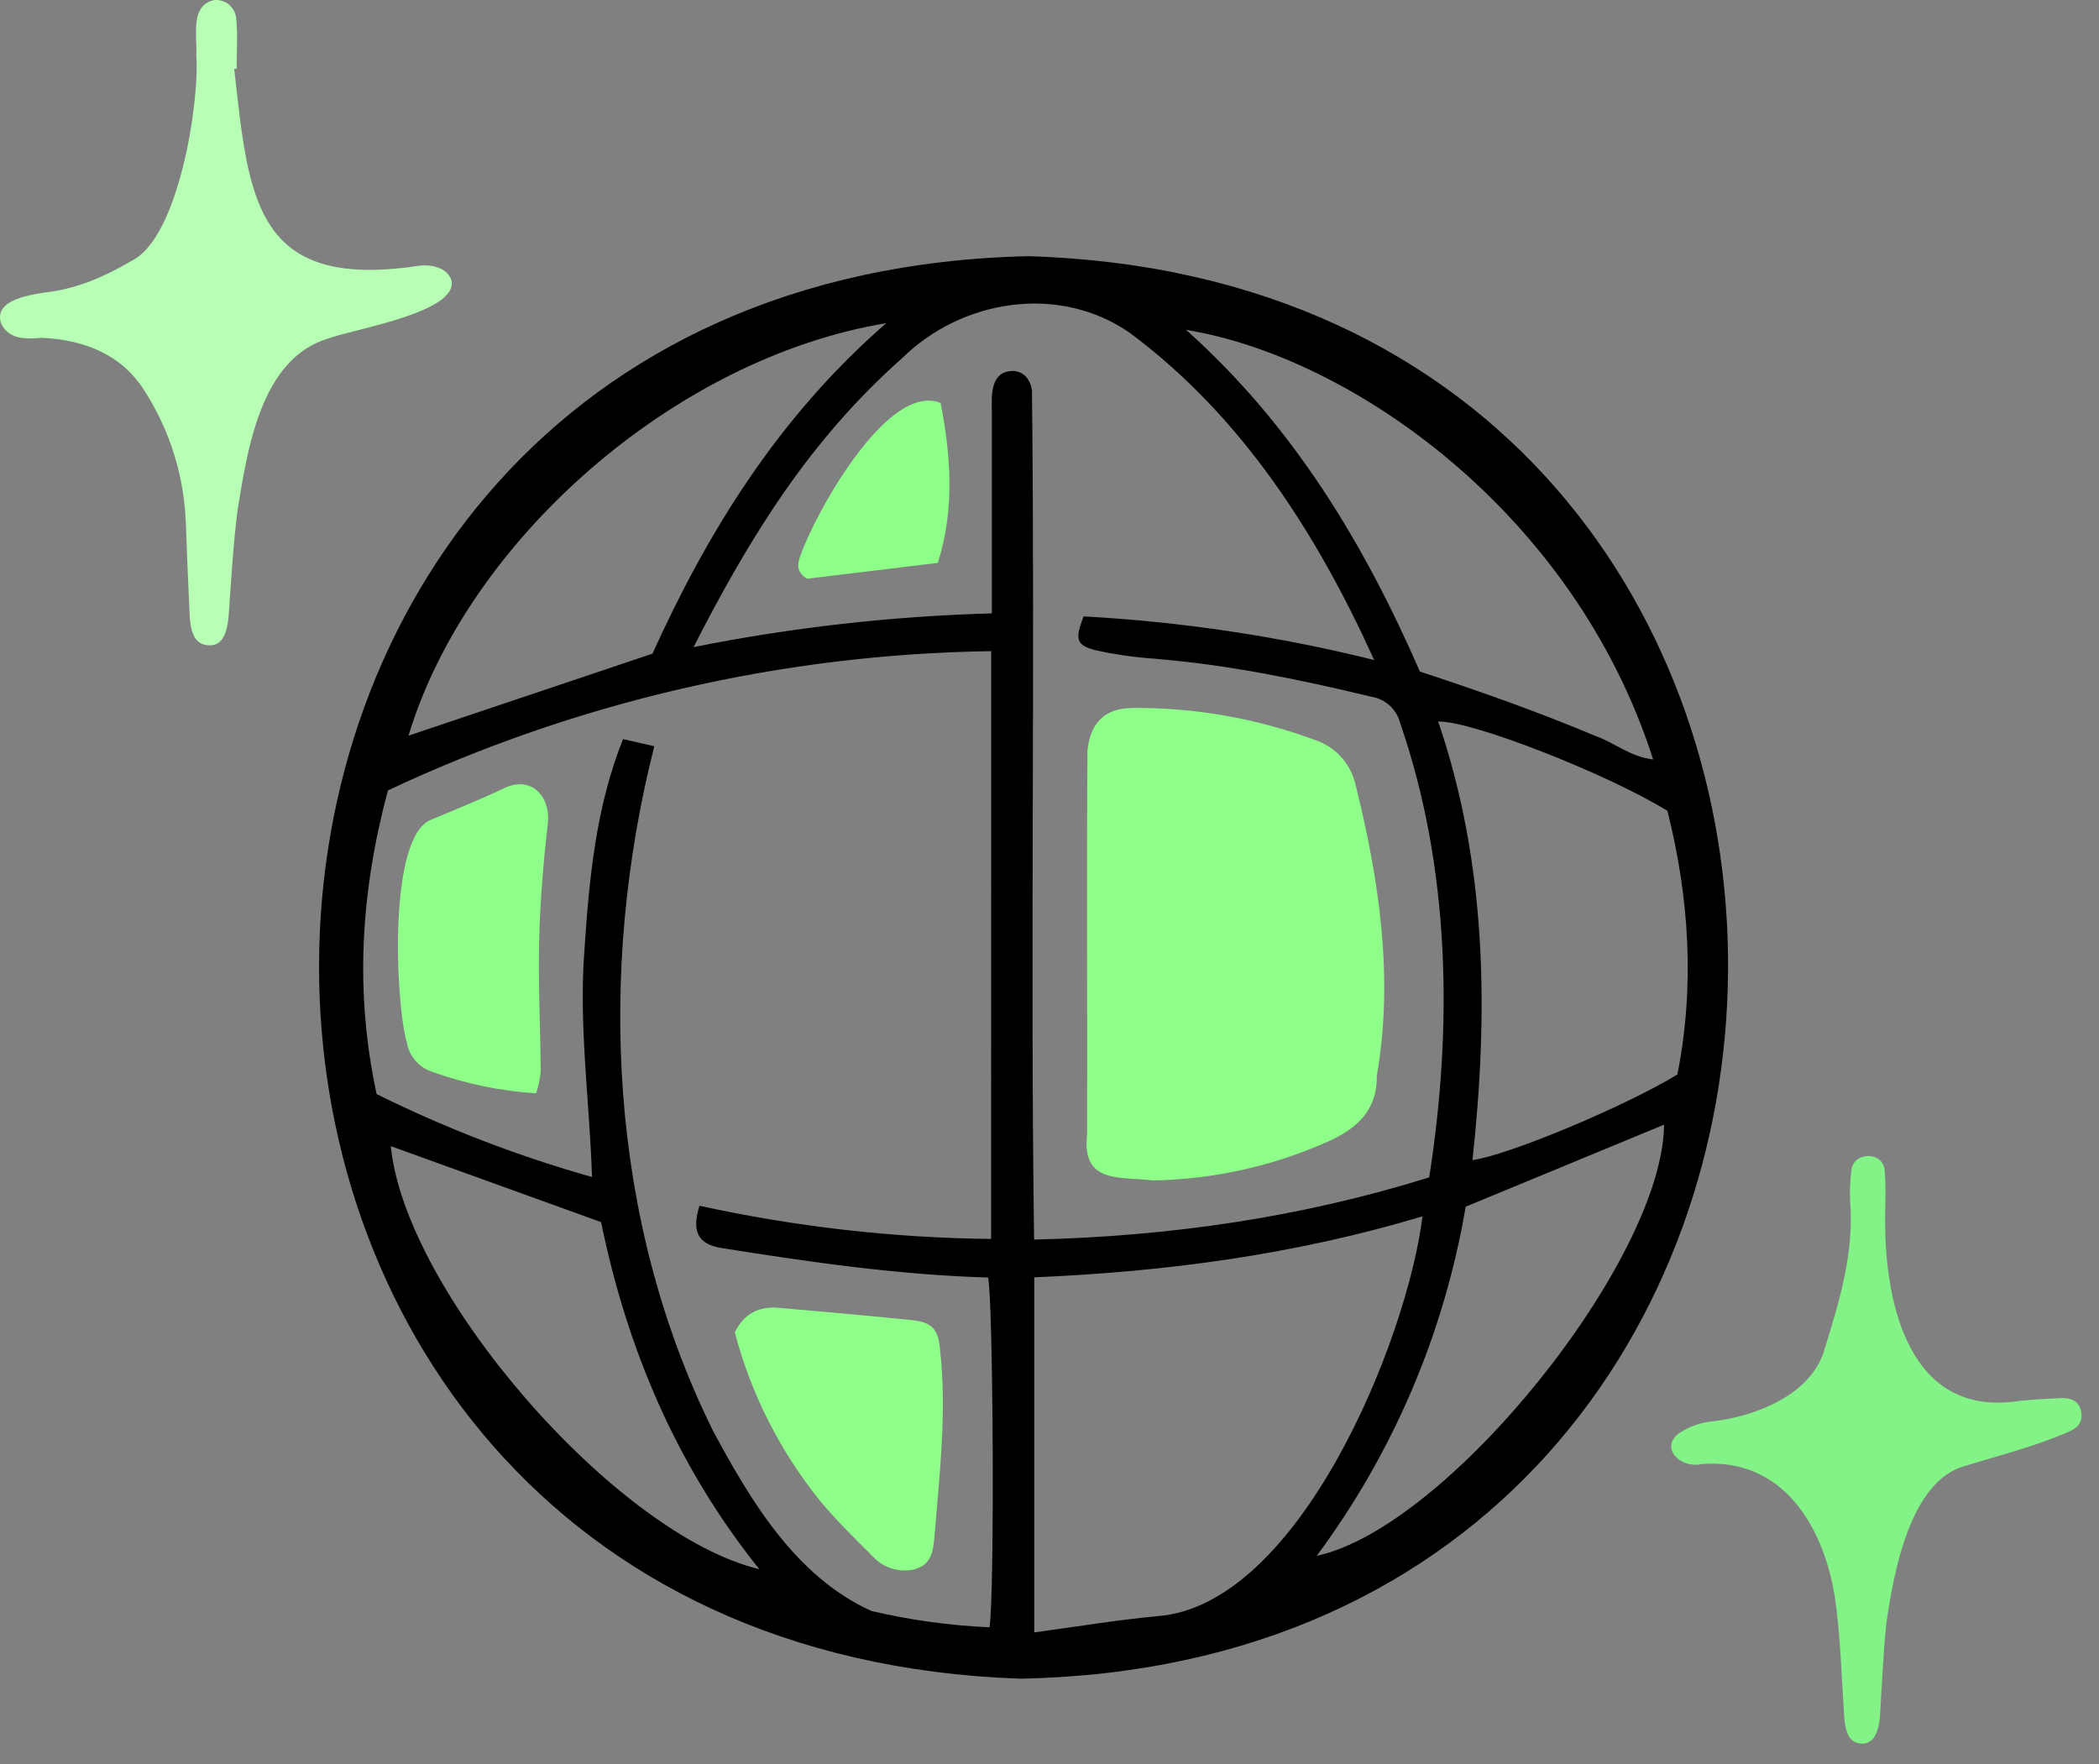 <svg width="94" height="79" viewBox="0 0 94 79" fill="none" xmlns="http://www.w3.org/2000/svg">
<rect x="0" y="0" width="94" height="79" fill="#808080" stroke="none"/>
<path d="M45.692 75.176C3.653 73.742 3.868 12.41 46.055 11.473C88.203 12.742 87.582 74.387 45.692 75.176ZM44.387 29.16C35.039 29.296 25.828 31.421 17.371 35.398C16.144 39.988 15.883 44.441 16.867 49V48.996C19.961 50.531 23.191 51.773 26.512 52.711C26.406 49.312 25.91 45.93 26.176 42.5C26.39 39.301 26.695 36.109 27.902 33.101L29.301 33.418C26.742 43.531 27.265 54.633 31.918 64.051C33.605 67.195 35.625 70.598 39.008 72.137V72.141C40.75 72.551 42.527 72.797 44.316 72.875C44.551 71.242 44.476 58.012 44.246 57.211C40.234 57.094 36.269 56.52 32.312 55.891C31.238 55.719 30.972 55.125 31.324 54L31.32 53.996C35.613 54.938 39.992 55.438 44.386 55.484L44.387 29.16ZM48.528 27.605C52.918 27.843 57.274 28.496 61.54 29.558C58.985 23.918 55.618 18.636 50.591 14.902C47.415 12.703 43.071 13.406 40.392 16.047C36.251 19.718 33.591 24.027 31.056 28.985L31.06 28.981C35.462 28.098 39.931 27.594 44.419 27.469V18.399C44.403 17.703 44.356 16.672 45.29 16.617C45.762 16.582 46.137 16.918 46.215 17.492C46.356 30.168 46.137 42.837 46.309 55.513C52.422 55.368 58.286 54.512 64.004 52.727C65.063 45.985 64.95 38.883 62.703 32.379C62.547 31.766 62.043 31.305 61.418 31.203C58.242 30.438 55.055 29.778 51.793 29.508V29.504C50.856 29.446 49.926 29.313 49.008 29.106C48.192 28.883 48.137 28.61 48.528 27.602L48.528 27.605ZM46.317 73.105C48.25 72.843 50.028 72.546 51.821 72.378C58.184 71.918 63.02 60.003 63.704 54.472C57.95 56.199 52.184 56.953 46.317 57.203L46.317 73.105ZM75.118 48.121C75.903 44.172 75.653 40.195 74.672 36.312C71.985 34.656 65.915 32.273 64.406 32.312C66.594 38.726 66.664 45.312 65.942 51.953C67.531 51.742 72.754 49.559 75.118 48.121ZM18.294 32.945L29.22 29.273C31.669 23.863 34.833 18.695 39.689 14.472C30.165 16.054 20.919 24.249 18.294 32.945ZM53.118 14.773C57.919 19.066 61.09 24.347 63.587 30.074C66.278 30.957 68.868 31.875 71.466 32.965C72.313 33.269 73.04 33.906 74.032 34.008C70.489 22.938 60.505 15.976 53.118 14.773ZM17.501 51.328C18.141 57.863 27.579 68.738 34.005 70.273C30.262 65.609 28.063 60.324 26.919 54.73L17.501 51.328ZM58.966 69.676C64.86 68.406 74.478 56.391 74.521 50.367L65.638 54.039C64.677 59.703 62.392 65.062 58.966 69.676Z" fill="black"/>
<path d="M10.489 3.085C11.141 8.909 11.403 12.979 18.653 11.917C19.243 11.815 20.012 11.948 20.219 12.554C20.536 13.995 15.797 14.741 14.715 15.155C11.668 16.046 11.082 20.143 10.641 22.835C10.442 24.39 10.356 25.96 10.243 27.526C10.165 28.511 9.891 28.936 9.317 28.897C8.793 28.862 8.532 28.448 8.493 27.538C8.43 26.163 8.368 24.792 8.325 23.413H8.321C8.247 21.319 7.61 19.28 6.481 17.515C5.45 15.866 3.766 15.214 1.86 15.128C1.161 15.194 0.415 15.21 0.059 14.507C-0.32 13.472 1.219 13.23 1.934 13.108C3.379 12.96 4.661 12.409 5.887 11.683C7.977 10.698 8.95 4.636 8.79 2.444C8.84 1.616 8.497 0.222 9.602 0.003H9.61C9.848 -0.017 10.086 0.062 10.27 0.218C10.45 0.378 10.563 0.601 10.579 0.843C10.653 1.581 10.598 2.331 10.598 3.077L10.489 3.085Z" fill="#B7FFB4"/>
<path d="M84.422 54.678C84.422 58.502 85.551 63.479 90.398 62.741C91.023 62.678 91.652 62.639 92.277 62.612C92.695 62.592 93.078 62.702 93.191 63.174C93.305 63.647 93.066 63.94 92.664 64.108C91.156 64.776 89.555 65.167 87.984 65.655C85.531 66.331 84.793 70.479 84.48 72.678C84.336 74.042 84.281 75.417 84.195 76.788C84.137 77.694 83.847 78.127 83.324 78.081C82.844 78.042 82.637 77.647 82.582 76.796C82.469 75.034 82.422 73.264 82.172 71.522C81.66 68.342 79.828 65.257 76.172 65.569C75.285 65.768 74.293 64.862 75.203 64.171H75.215C75.672 63.87 76.195 63.694 76.738 63.647C78.644 63.421 81.121 62.448 81.703 60.448C82.359 58.307 83.027 56.171 82.859 53.882C82.832 53.409 82.847 52.936 82.906 52.467C82.937 51.553 84.367 51.53 84.402 52.44C84.469 53.186 84.422 53.932 84.422 54.678Z" fill="#83F287"/>
<path d="M51.622 52.864C50.184 52.676 48.423 53.047 48.684 50.797C48.7 45.063 48.657 39.324 48.7 33.598C48.833 32.376 49.469 31.72 50.684 31.708V31.704C53.477 31.68 56.255 32.165 58.876 33.134C59.794 33.434 60.489 34.192 60.704 35.134C61.766 39.399 62.426 43.809 61.657 48.181C61.676 49.755 60.747 50.552 59.426 51.145H59.422C56.965 52.235 54.313 52.817 51.622 52.864Z" fill="#8EFF89"/>
<path d="M24.011 48.963C22.433 48.861 20.878 48.545 19.386 48.01C18.777 47.826 18.324 47.311 18.218 46.678C17.707 44.904 17.363 37.397 19.332 36.701C20.414 36.24 21.511 35.807 22.566 35.303C23.793 34.701 24.664 35.69 24.535 36.85C24.336 38.604 24.187 40.365 24.144 42.131C24.097 44.084 24.203 46.041 24.215 48.002V47.998C24.179 48.326 24.113 48.647 24.011 48.963Z" fill="#8EFF89"/>
<path d="M32.906 59.667C33.344 58.792 34.02 58.495 34.875 58.569C36.863 58.741 38.856 58.917 40.84 59.12C41.707 59.21 42.012 59.499 42.094 60.394C42.41 63.171 42.082 65.948 41.855 68.718C41.805 69.347 41.754 70.046 41.016 70.257V70.265C40.312 70.452 39.566 70.234 39.078 69.695C38.277 68.894 37.453 68.093 36.734 67.222C34.937 65.003 33.633 62.429 32.906 59.667Z" fill="#8EFF89"/>
<path d="M36.136 25.918C35.644 25.605 35.707 25.238 35.859 24.848C36.504 23.004 39.75 17.082 42.125 18.047C42.574 20.395 42.769 22.766 42 25.207L36.136 25.918Z" fill="#8EFF89"/>
</svg>
